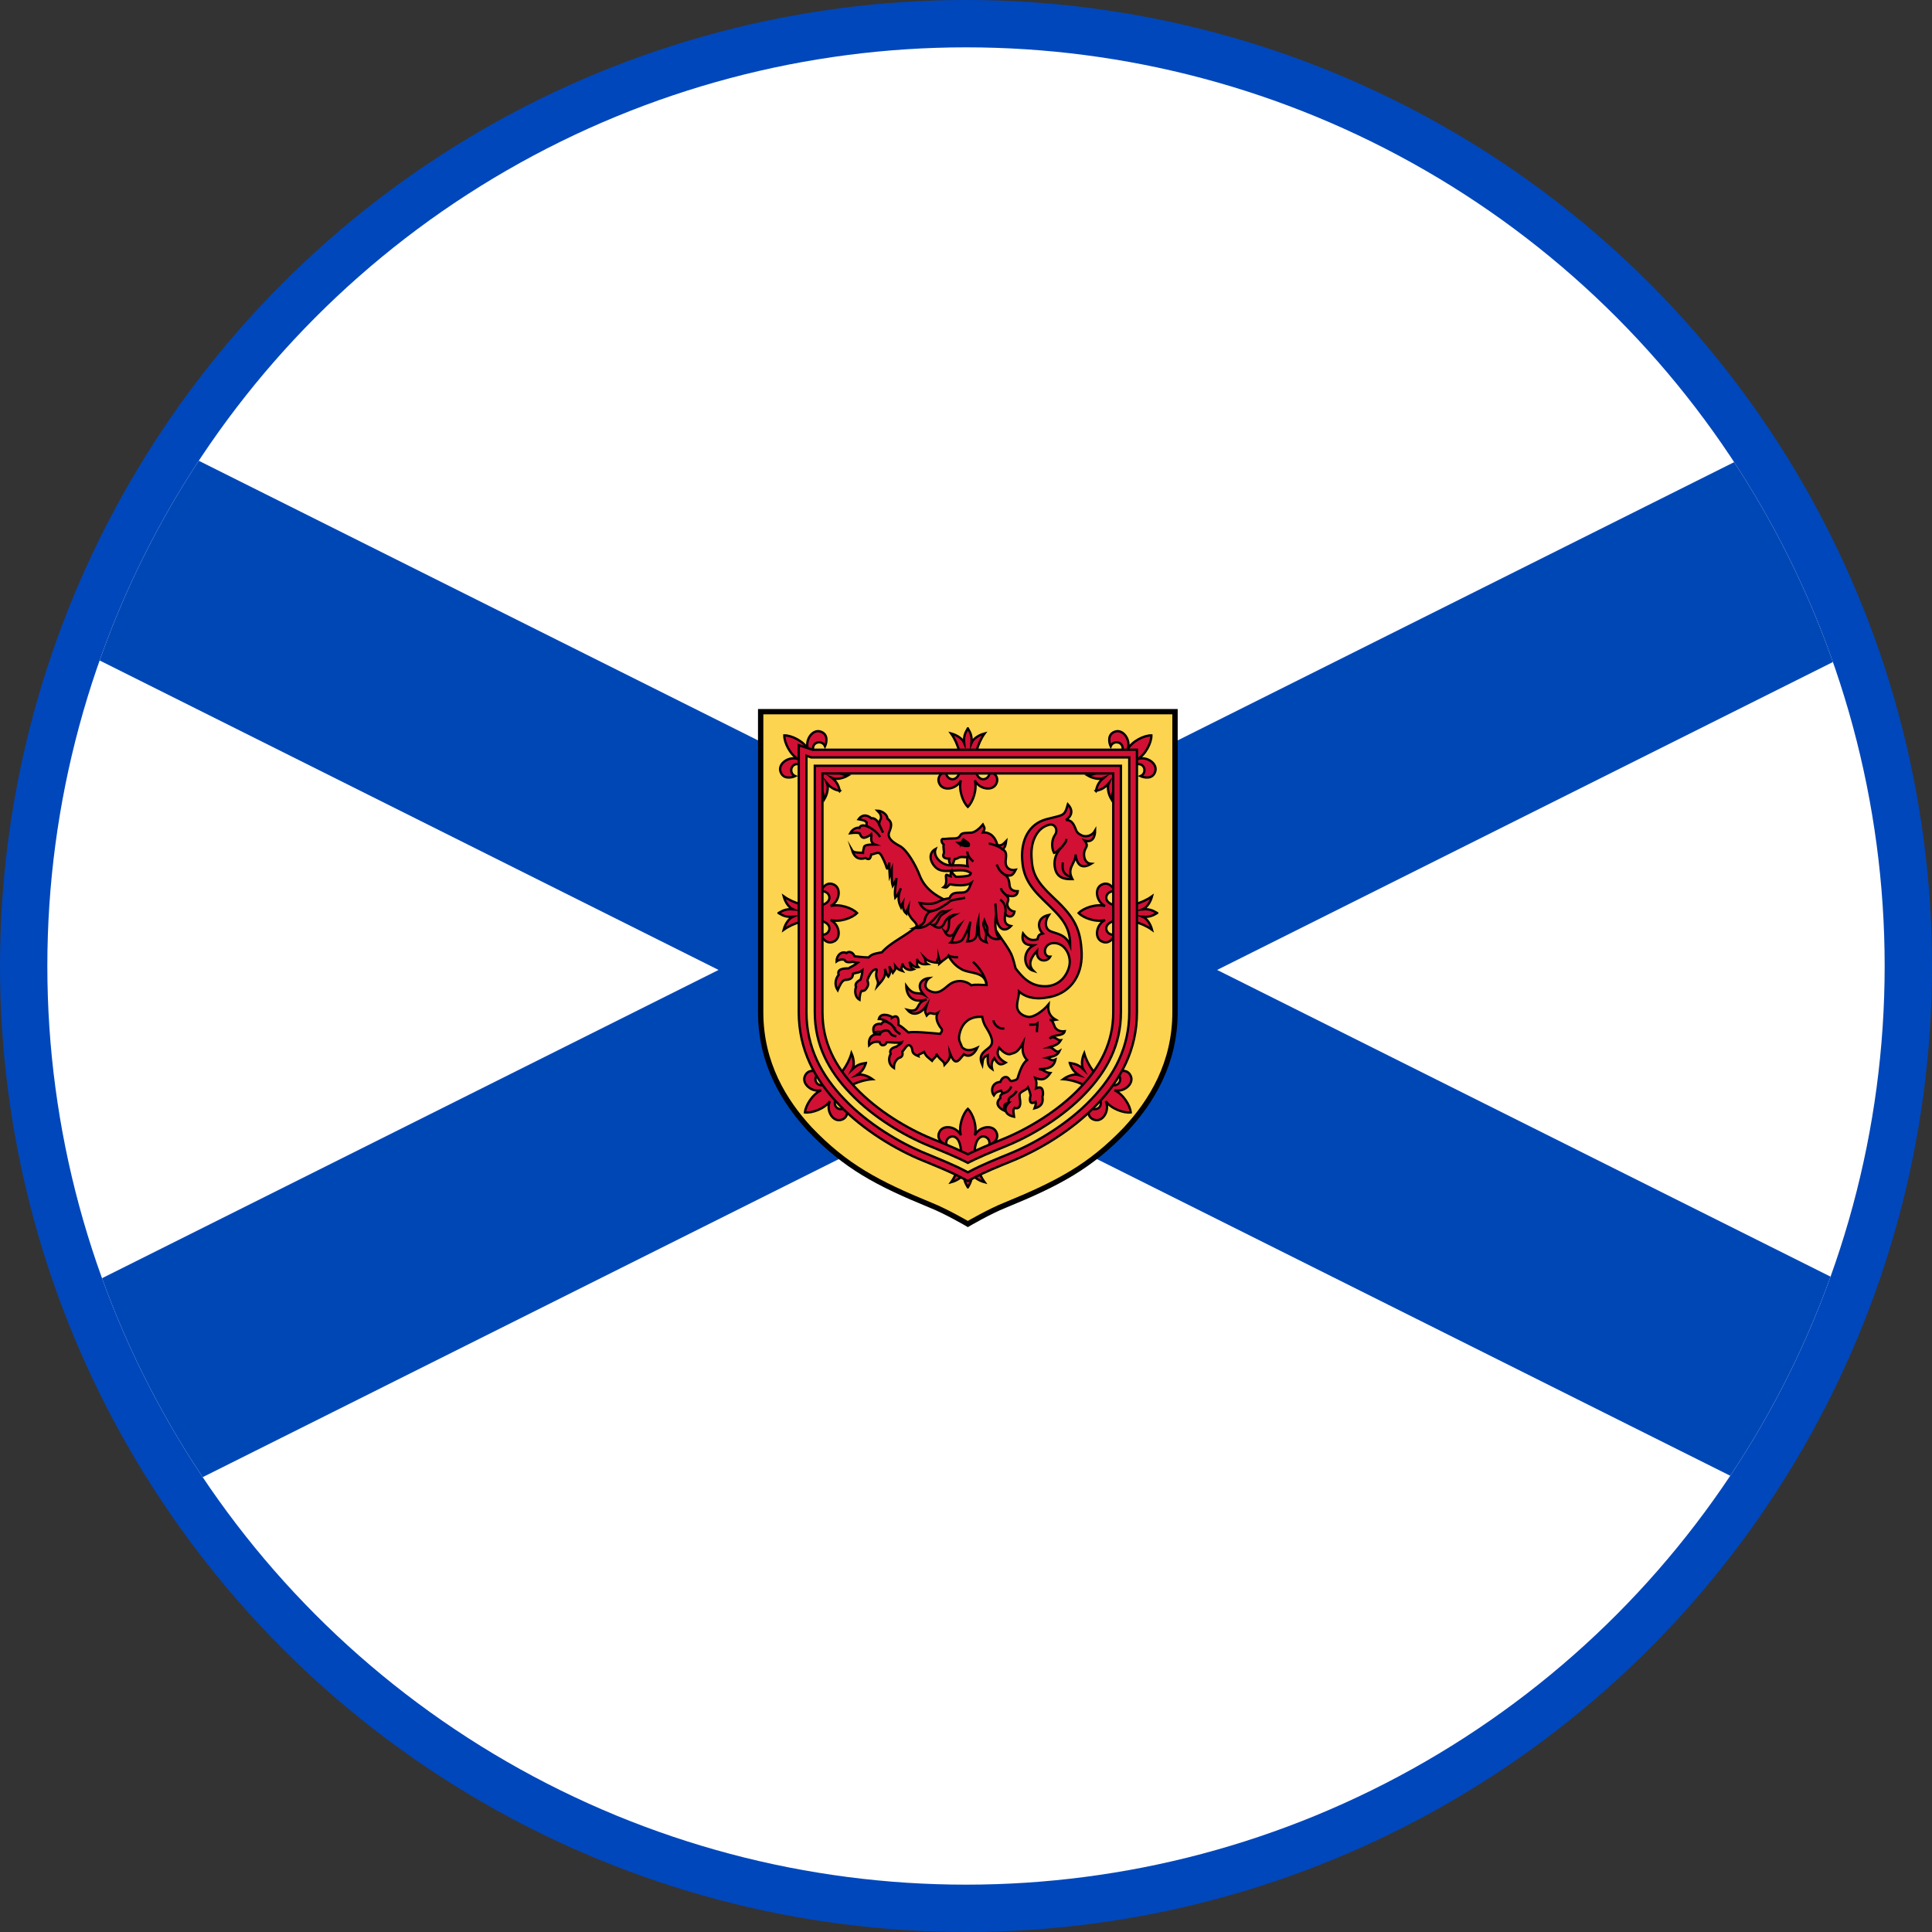 <?xml version="1.0" encoding="UTF-8"?>
<svg id="Layer_2" xmlns="http://www.w3.org/2000/svg" xmlns:xlink="http://www.w3.org/1999/xlink" viewBox="0 0 194.996 194.996">
  <rect x="0" y="0" width="194.996" height="194.996" fill="#333333" stroke="none"/>
  <defs>
    <style>
      .cls-1, .cls-2, .cls-3, .cls-4, .cls-5, .cls-6, .cls-7 {
        fill: none;
      }

      .cls-2 {
        stroke: #d21034;
        stroke-width: 2.157px;
      }

      .cls-2, .cls-3, .cls-8, .cls-9, .cls-10, .cls-11, .cls-4, .cls-12, .cls-5, .cls-6, .cls-13, .cls-7 {
        stroke-miterlimit: 10;
      }

      .cls-3 {
        stroke: #0047b6;
        stroke-width: 22.503px;
      }

      .cls-8 {
        stroke-width: .234px;
      }

      .cls-8, .cls-9, .cls-10 {
        fill: #d21034;
      }

      .cls-8, .cls-9, .cls-10, .cls-11, .cls-12, .cls-5, .cls-6, .cls-7 {
        stroke: #000;
      }

      .cls-9, .cls-11, .cls-6 {
        stroke-width: .234px;
      }

      .cls-10 {
        stroke-width: .234px;
      }

      .cls-4 {
        stroke: #fdd44f;
        stroke-width: .61px;
      }

      .cls-12 {
        fill: #fdd44f;
        stroke-width: .539px;
      }

      .cls-14 {
        clip-path: url(#clippath-1);
      }

      .cls-15, .cls-13 {
        fill: #fff;
      }

      .cls-5 {
        stroke-width: 1.078px;
      }

      .cls-13 {
        stroke: #0047bb;
        stroke-width: 6px;
      }

      .cls-16 {
        clip-path: url(#clippath);
      }

      .cls-7 {
        stroke-width: 2.625px;
      }
    </style>
    <clipPath id="clippath">
      <circle class="cls-1" cx="97.498" cy="97.498" r="92.72"/>
    </clipPath>
    <clipPath id="clippath-1">
      <rect class="cls-1" x="-14.833" y="41.636" width="225.035" height="112.517"/>
    </clipPath>
  </defs>
  <g id="Layer_1-2" data-name="Layer_1">
    <g>
      <circle class="cls-13" cx="97.498" cy="97.498" r="94.498"/>
      <g class="cls-16">
        <g>
          <path class="cls-15" d="M-14.833,2.884h225.035v190.023H-14.833V2.884Z"/>
          <g class="cls-14">
            <path class="cls-3" d="M-14.833,154.154L210.202,41.636M-14.833,41.636l225.035,112.517"/>
          </g>
          <g>
            <path class="cls-12" d="M76.775,71.829h41.819v30.333c0,5.157-2.368,9.001-4.97,11.814-3.61,3.774-6.821,5.462-12.189,7.665-1.594.633-3.751,1.899-3.751,1.899,0,0-2.157-1.266-3.751-1.899-5.368-2.204-8.579-3.891-12.189-7.665-2.602-2.813-4.97-6.657-4.97-11.814v-30.333Z"/>
            <path id="b" class="cls-9" d="M97.685,119.836c-.164-.305-.445-.656-.375-1.453-.188.445-.774.797-1.313.938.727-1.008,1.149-2.579.938-3.633-.328-1.664-1.711-.891-1.383-.094-.328-.117-1.149-.61-.703-1.407.399-.703,1.688-.492,2.133.399-.258-.891.188-2.18.703-2.672.516.492.961,1.782.703,2.672.445-.891,1.735-1.102,2.133-.399.445.797-.375,1.289-.703,1.407.328-.797-1.055-1.571-1.383.094-.211,1.055.211,2.625.938,3.633-.539-.141-1.125-.492-1.313-.938.07.797-.211,1.149-.375,1.453Z"/>
            <g id="a">
              <path id="b-2" data-name="b" class="cls-8" d="M87.401,107.289c-.134.319-.23.759-.893,1.206.464-.135,1.106.1,1.555.43-1.241.07-2.727.73-3.414,1.558-1.087,1.302.385,1.89.797,1.134.115.329.249,1.276-.65,1.432-.797.133-1.445-1.002-1.033-1.909-.53.761-1.812,1.226-2.519,1.135.058-.711.78-1.868,1.634-2.228-.973.214-1.948-.655-1.652-1.407.339-.848,1.238-.52,1.536-.339-.826.246-.557,1.808.943,1.016.953-.5,1.908-1.816,2.234-3.015.23.507.326,1.184.097,1.61.575-.556,1.025-.559,1.365-.623Z"/>
              <path id="b-3" data-name="b" class="cls-9" d="M78.58,92.152c.305-.164.656-.445,1.453-.375-.445-.188-.797-.774-.938-1.313,1.008.727,2.579,1.149,3.633.938,1.664-.328.891-1.711.094-1.383.117-.328.61-1.149,1.407-.703.703.399.492,1.688-.399,2.133.891-.258,2.18.188,2.672.703-.492.516-1.782.961-2.672.703.891.445,1.102,1.735.399,2.133-.797.445-1.289-.375-1.407-.703.797.328,1.571-1.055-.094-1.383-1.055-.211-2.625.211-3.633.938.141-.539.492-1.125.938-1.313-.797.07-1.149-.211-1.453-.375Z"/>
              <path id="b-4" data-name="b" class="cls-10" d="M84.763,79.825c-.332-.1-.779-.149-1.293-.762.182.448.017,1.111-.265,1.591-.199-1.227-1.011-2.635-1.906-3.232-1.409-.945-1.84.58-1.044.912-.315.149-1.243.381-1.492-.497-.215-.779.845-1.542,1.79-1.227-.812-.448-1.409-1.674-1.392-2.387.713-.017,1.939.58,2.387,1.392-.315-.945.448-2.006,1.227-1.79.878.249.646,1.177.497,1.492-.332-.796-1.856-.365-.912,1.044.597.895,2.006,1.707,3.232,1.906-.481.282-1.144.448-1.591.265.613.514.663.961.762,1.293Z"/>
            </g>
            <path id="b-5" data-name="b" class="cls-9" d="M97.685,73.516c.164.305.445.656.375,1.453.188-.445.774-.797,1.313-.938-.727,1.008-1.149,2.579-.938,3.633.328,1.664,1.711.891,1.383.094.328.117,1.149.61.703,1.407-.399.703-1.688.492-2.133-.399.258.891-.188,2.18-.703,2.672-.516-.492-.961-1.782-.703-2.672-.445.891-1.735,1.102-2.133.399-.445-.797.375-1.289.703-1.407-.328.797,1.055,1.571,1.383-.094.211-1.055-.211-2.625-.938-3.633.539.141,1.125.492,1.313.938-.07-.797.211-1.149.375-1.453Z"/>
            <g id="a-2" data-name="a">
              <path id="b-6" data-name="b" class="cls-8" d="M107.968,107.289c.134.319.23.759.893,1.206-.464-.135-1.106.1-1.555.43,1.241.07,2.727.73,3.414,1.558,1.087,1.302-.385,1.89-.797,1.134-.115.329-.249,1.276.65,1.432.797.133,1.445-1.002,1.033-1.909.53.761,1.812,1.226,2.519,1.135-.058-.711-.78-1.868-1.634-2.228.973.214,1.948-.655,1.652-1.407-.339-.848-1.238-.52-1.536-.339.826.246.557,1.808-.943,1.016-.953-.5-1.908-1.816-2.234-3.015-.23.507-.326,1.184-.097,1.61-.575-.556-1.025-.559-1.365-.623Z"/>
              <path id="b-7" data-name="b" class="cls-9" d="M116.789,92.152c-.305-.164-.656-.445-1.453-.375.445-.188.797-.774.938-1.313-1.008.727-2.579,1.149-3.633.938-1.664-.328-.891-1.711-.094-1.383-.117-.328-.61-1.149-1.407-.703-.703.399-.492,1.688.399,2.133-.891-.258-2.18.188-2.672.703.492.516,1.782.961,2.672.703-.891.445-1.102,1.735-.399,2.133.797.445,1.289-.375,1.407-.703-.797.328-1.571-1.055.094-1.383,1.055-.211,2.625.211,3.633.938-.141-.539-.492-1.125-.938-1.313.797.07,1.149-.211,1.453-.375Z"/>
              <path id="b-8" data-name="b" class="cls-10" d="M110.607,79.825c.332-.1.779-.149,1.293-.762-.182.448-.017,1.111.265,1.591.199-1.227,1.011-2.635,1.906-3.232,1.409-.945,1.84.58,1.044.912.315.149,1.243.381,1.492-.497.215-.779-.845-1.542-1.79-1.227.812-.448,1.409-1.674,1.392-2.387-.713-.017-1.939.58-2.387,1.392.315-.945-.448-2.006-1.227-1.79-.878.249-.646,1.177-.497,1.492.332-.796,1.856-.365.912,1.044-.597.895-2.006,1.707-3.232,1.906.481.282,1.144.448,1.591.265-.613.514-.663.961-.762,1.293Z"/>
            </g>
            <path id="s" class="cls-7" d="M81.815,76.868v25.293c0,3.399,1.43,6.118,3.727,8.509,2.297,2.414,5.485,4.313,8.017,5.345,1.477.61,2.836,1.149,4.126,1.828,1.289-.68,2.649-1.219,4.079-1.805,2.579-1.055,5.766-2.954,8.064-5.368,2.297-2.391,3.727-5.11,3.727-8.509v-25.293h-31.739Z"/>
            <path id="s-2" data-name="s" class="cls-2" d="M81.815,76.868v25.293c0,3.399,1.43,6.118,3.727,8.509,2.297,2.414,5.485,4.313,8.017,5.345,1.477.61,2.836,1.149,4.126,1.828,1.289-.68,2.649-1.219,4.079-1.805,2.579-1.055,5.766-2.954,8.064-5.368,2.297-2.391,3.727-5.11,3.727-8.509v-25.293h-31.739Z"/>
            <path id="s-3" data-name="s" class="cls-5" d="M81.815,76.868v25.293c0,3.399,1.43,6.118,3.727,8.509,2.297,2.414,5.485,4.313,8.017,5.345,1.477.61,2.836,1.149,4.126,1.828,1.289-.68,2.649-1.219,4.079-1.805,2.579-1.055,5.766-2.954,8.064-5.368,2.297-2.391,3.727-5.11,3.727-8.509v-25.293h-31.739Z"/>
            <path id="s-4" data-name="s" class="cls-4" d="M81.815,76.868v25.293c0,3.399,1.43,6.118,3.727,8.509,2.297,2.414,5.485,4.313,8.017,5.345,1.477.61,2.836,1.149,4.126,1.828,1.289-.68,2.649-1.219,4.079-1.805,2.579-1.055,5.766-2.954,8.064-5.368,2.297-2.391,3.727-5.11,3.727-8.509v-25.293h-31.739Z"/>
            <path class="cls-9" d="M107.577,82.775c.656-.047.844.563.985.891.117.375.328.516.68.68.399.141.985.023,1.289-.516,0,.61-.258,1.266-1.055,1.008.399.539.141.61,0,1.008-.164.445-.047,1.289.656,1.336-.914.563-1.453.164-1.571-.938,0,.938-.938,1.336-.328,2.485-.399,0-1.313.07-1.664-.797-.305-.844-.094-1.782.61-2.438-.399.305-.445.492-.797.586-.305-.586-.211-1.383.094-1.805.352-.492,0-1.242-.656-1.008-.985.258-1.805,1.407-1.711,3.211.07,1.664.445,2.461,2.321,4.219,2.039,1.899,2.649,3.118,2.743,5.509.07,2.414-1.289,4.173-3.516,4.477-1.383.234-2.25-.117-2.813-.61,0,.563-.141.703-.188,1.36-.047.75.563,1.102,1.102,1.196.516.094,1.477-.539,2.063-1.242-.094.797.211,1.242.75,1.547,0,0-.234.047-.633,0,.328,0,.375.399.539.75.234.352.586.445.985.399-.141.563-1.125.258-1.524.75.445-.399.774.211,1.125.164-.234.399-.492.492-1.125.703.352,0,.633.61.985.399-.258.563-.844.539-1.266.656.258.047.469.399.867.188-.164.797-.75.961-1.664.961.516.047.61.352,1.149.399-.492.703-.844.75-1.524.492.188.469.117.75.07,1.055.211-.094.61-.258.703.305.023.234.023.399-.047.516.094.586-.047,1.008-.797,1.196.094-.258.164-.492.117-.656-.656.352-.633-.211-.516-.656,0,0-.047-.352-.258-.797-.188.305-.797.399-.844.703-.047.352.164.797,0,1.196-.117.211-.305.234-.516.164-.188.234-.094.422-.047.891-1.055-.211-1.031-.938-.539-1.407-.164.023-.258.117-.352.117-.164.211-.117.352-.094.68-.61-.281-.961-.774-.399-1.266-.047-.188.023-.375.281-.492-.117-.07-.164-.141-.211-.258-.258.117-.445.023-.727.469-.328-.422-.234-1.289.656-1.36.094-.258.281-.492.539-.492.399,0,.352.492.656.399.352-.094.539-.094.61-.492.141-.399.399-1.266.891-1.617-.445-.492-.516-.985-.399-1.735-.563,1.031-.867.985-1.196,1.102-.258.141-.727-.023-1.219-.61-.492.844.352,1.336.656,1.5-.586.352-.797.141-1.149-.445-.188.258-.352.539-.211,1.102-.539-.352-.445-.797-.445-1.407-.445.211-.492.305-.563.961-.539-1.219.563-1.453.867-1.922.352-.492-.094-1.242-.586-2.039-.141-.281-.234-.586-.281-.867-1.407-.094-2.086.75-2.297,1.758-.141.656.094.797.258,1.313.445.399.891.352,1.547.047-.352.75-.891.985-1.36.656,0,0-.094.141-.445.539-.399.399-.656.141-.961-.656.047.516-.094.703-.539,1.172-.047-.399-.516-.469-.844-1.125.141.258-.258.469-.422.727-.399-.352-.633-.422-.844-1.008.094.281-.61.281-.539.539-.914-.352-.399-.656-.82-1.055-.305-.234-.539.352-.797.61.094.445-.094.563-.399.656-.352.305-.445.586-.445.985-.633-.399-.539-1.078-.328-1.43-.164-.328.07-.61.586-.727.141-.141.445-.234.539-.445-.399.117-1.055,0-1.524,0-.094.328-.586.516-.727-.023-.258-.023-.633-.094-1.055.328-.117-1.055.633-1.172,1.078-1.078.047-.094.094-.188.164-.258-.258,0-.492-.07-.75.094-.281-.844.422-.985.727-.891.211-.305.399-.328.774-.117-.234-.211-.703-.399-1.008-.399.164-.656,1.008-.399,1.313-.211v.094c.727-.492.703.375.656.703.399.211.539.375,1.008.774.539-.117,2.11.047,3.211.141.305-.399.188-.445-.047-.75-.211-.352-.469-.867-.211-1.36-.492.305-.656-.258-1.102.258-.211-.445-.188-.399,0-1.008-.539.797-1.36,1.149-1.946.445,1.407.352.703-.75,1.946-1.055-1.453.445-2.039-.399-2.063-1.36.75,1.055,1.219.563,1.758.867-.797-.891-.258-1.594.539-1.664-.234.164-.633.867-.07,1.219,1.078.633,1.641-.258,2.25-.656.633-.399,1.5-.352,2.086.164.516-.117.938-.023,1.547-.023-.023-.258-.094-.469-.234-.656-.492-.703-1.711-.539-2.368-.985-.445-.258-.891-.656-1.242-1.313-.141.234-.445.352-.891.75.047-.234,0-.164-.117-.61,0,.117-.234.305-.094.563-.633-.047-1.008-.188-1.289-.469.117.211-.047.422.281.61-.656.07-.844-.094-1.102-.539.164.305-.094.61.164.844-.352.07-.656-.234-.914-.539.141.211,0,.492.445.75-.492.188-1.008-.047-1.149-.61.047.352-.211.469,0,.774-.211-.07-.445-.117-.703-.469.047.399-.094.399-.258.656,0,0-.094-.164-.352-.656.094.305.164.656-.094,1.055,0,0-.141-.117-.352-.797.164.727-.188,1.102-.75,1.735.211-.633-.258-.633-.094-1.453.094-.305-.07-.281-.305-.141-.258.188-.492.656-.61,1.008.117.399.117.539-.141.891-.117.164-.258.211-.445.188-.164.211-.188.563-.211.891-.492-.281-.492-.938-.352-1.289-.141-.281.07-.539.445-.727,0,0,.164-.399.211-.961-.399.305-.563.211-.961.352-.023.422-.211.61-.844.633-.328.117-.539.656-.703,1.031-.352-.563-.234-1.149.094-1.547-.188-.61.492-.656,1.008-.656.305-.211.445-.211.914-.563l-.516-.094c-.516.094-.727,0-.797-.188-.234-.094-.539-.047-.82.141,0-.61.492-1.078,1.008-.844.234-.211.633-.117.82.328,0,0,.938.117,1.407.117.352-.399.891-.422,1.336-.516.961-1.078,2.485-1.664,3.54-2.649-.07-.375-.375-.516-.61-.867-.258-.399-.328-.492-.281-.891-.047.117-.188.141-.188.492-.305-.258-.375-.703-.328-1.102-.07.117-.164.258-.211.445-.258-.539-.352-1.008,0-1.899-.164.399-.352.75-.563.961-.117-.75.07-1.149.117-1.992-.023.234-.188.422-.375.774-.141-.445-.094-1.125-.094-1.641,0,0-.141.399-.211.61,0,0-.047-.656-.047-1.313,0,.211-.188.844-.258.539-.094-.352-.445-1.196-.68-1.43-.211-.211-.61.094-.867.07-.094.352-.141.656-.586.375-.61.188-1.102.023-1.36-.774.164.281.75.211,1.102.258,0-.211.07-.399.094-.539.023-.305.61-.305,1.125-.305-.61-.234-.305-.797-.375-1.055,0,0-.188.211-.633.352-.281.094-.445-.141-.539-.422-.234-.094-.563-.07-.961-.023.211-.399.656-.61.938-.539.07-.258.375-.305.75-.164-.047-.164-.047-.281-.023-.375-.188-.188-.188-.211-.82-.328.445-.61,1.008-.352,1.289-.094.305-.07.633.234.774.586.094-.281,0-.234.188-.539.047-.352-.047-.516-.352-.82.422,0,1.008.375,1.008.797.516.375.422.774.188,1.36s.305,1.008,1.055,1.407c.703.352,1.617,1.922,2.016,2.977.985,2.555,4.196,3.001,6.892,4.008.469,1.36,1.805,2.789,2.344,3.915.164.352.305.891.445,1.453.61.797,1.407,1.782,2.907,1.805,1.711.047,2.508-1.453,2.555-2.368s-.563-1.992-1.594-1.992c-1.102,0-1.172,1.407-.375,1.383-.328.61-1.453.516-1.336-.586-.445.492-1.055,1.289-.352,2.016-1.008-.305-1.196-1.922,0-2.579-.797,0-1.266-.305-1.055-1.196.492.633.891.75,1.453.586.094-.399.141-.492.539-.586-.539-.516-.633-1.617.61-1.875-.445.656-.399,1.43.211,1.664.656.258,1.5.305,1.946,1.407,0-1.992-.914-2.86-2.672-4.548-1.641-1.571-2.086-2.625-2.18-4.173-.094-1.852.633-3.516,2.438-4.008,1.758-.469,1.828-.258,2.18-1.5.586.633.375,1.196-.211,1.594Z"/>
            <path class="cls-9" d="M99.208,84.018c.797-.047,1.289.563,1.453,1.266.445.141.656-.164.891-.399-.047.399-.094.61-.352.844.563.305.258.867.305,1.407.047.516.492.75,1.008.656-.305.61-.492.656-1.055.516.352.281.399.633.445,1.078.047.422.399.563.82.563-.07.61-.656.539-1.172.399.258.258.258.445.141.75-.094.258.07.797.703.914-.094.539-.539.656-.938.258-.141.797.047,1.078.586,1.196-.703.75-1.453.258-1.5-1.196-.188,1.196-.047,2.086.352,2.485-.703.164-1.289-.328-1.242-.797.047-.492-.094-.445-.305-1.055-.141.352-.141.422.094,1.008.258.563-.094.703.117,1.196-.469-.141-.75-.352-.75-.891,0-.516-.07-.61-.07-1.313-.141.516-.094.75-.141,1.313-.047.586-.445.797-.961.797,0,0,.141-.399.141-.656,0-.281.023-.539.164-1.336-.141.633-.61,1.547-.797,1.805-.164.281-.797.352-1.196.305.188-.164.188-.375.305-.61.094-.164.375-.75.633-1.172-.305.258-.352.563-.633.914-.305.305-.656.258-.914-.258.258.211.445-.305.445-.797s0-.539.61-.891c-.422.047-.914.399-1.102.891-.211.492-.61.563-1.172.164.375-.023.422-.211.656-.656.164-.422.469-.469.867-.75-.563.141-.445-.305-1.219.633-.75.867-1.196,1.102-2.086,1.055.539-.188.938-.445.985-.75.047-.258.211-.797.656-.938-.539,0-.961-.399-1.149-.82.492.07,1.149.164,1.664-.047.539-.234.703-.352,1.336-.445.211-.492.445-.563,1.172-.563.75,0,.797-.445,1.031-.985-.492.328-1.5.281-2.157.141-.328.258-.234.399-.633.305.281-.211.281-.61.234-1.008-.047-.445.141-.188.469-.094-.023-.188.023-.469.094-.563.047.258.234.399.445.61.422,0,.914-.047,1.149-.094.258-.047.352-.164.352-.281-.516-.375-1.125-.281-1.946-.234-.797.047-1.36.07-1.852-.633-.469-.703-.258-1.313.234-1.571-.305.844.727,1.688,1.571,1.664-.188-.211-.234-.469-.188-.68-.516,0-.703-.188-.563-.492.094-.234-.07-.539,0-.938-.305-.258-.258-.61-.023-.563.164.023.422-.047.914-.047.469,0,.61-.047.797-.305.117-.328.703-.234,1.102-.281.352-.023.82-.399,1.172-.82.234.422.188.422,0,.797ZM96.7,86.596c-.094.07-.211.094-.328.094-.094.164-.141.399-.234.656.539-.023,1.031-.023,1.524.07-.094-.375-.023-.727-.023-.938-.352.117-.539-.094-.938.117Z"/>
            <path class="cls-6" d="M101.81,111.303c-.047-.399.047-.492.258-.633.281-.164.445-.375.539-.563M101.248,110.342c.422-.117.656-.281.82-.68M88.965,104.154c.399-.234.703-.211.867.094.188.281.328.281.633.352M89.715,103.24c.305.141.445.399.563.586.094.211.305.375.61.563M100.263,102.982c.047.445.633.961,1.102.797M103.873,103.427c.399-.047.539.07.844-.141,0,.352-.094.61-.047.891M99.794,85.143c.445.047,1.149.352,1.407.586M98.2,97.075c.703.61,1.313,1.594,1.383,2.344M97.403,90.605c-.516.141-.867.141-1.266.258-.399.094-.258.188-.797.492-.516.352-.797.492-1.36.61M97.638,85.94c-.047.352.352.844.61,1.008M107.272,87.042c-.094.703,0,1.242.914,1.5M107.178,85.495c.234-.352.445-.469.445-.82M87.511,83.385c.445.188,1.102.656,1.313,1.102M88.73,83.174c.141.352.281.61.399.867M95.739,96.465c.539.164.656.164.961.141M101.459,88.308c-.516-.328-.656-.563-.867-1.055M100.544,92.269c-.047-.399-.047-.961-.094-1.078M101.459,92.269c.141-.75-.141-1.219-.516-1.477M101.552,90.347c-.188-.211-.445-.352-.539-.703"/>
            <path class="cls-11" d="M97.005,85.073c.094-.188.234-.352.234-.352.211.211.703.352.516.656-.516.07-.867-.141-1.055-.305h.305Z"/>
          </g>
        </g>
      </g>
    </g>
  </g>
</svg>